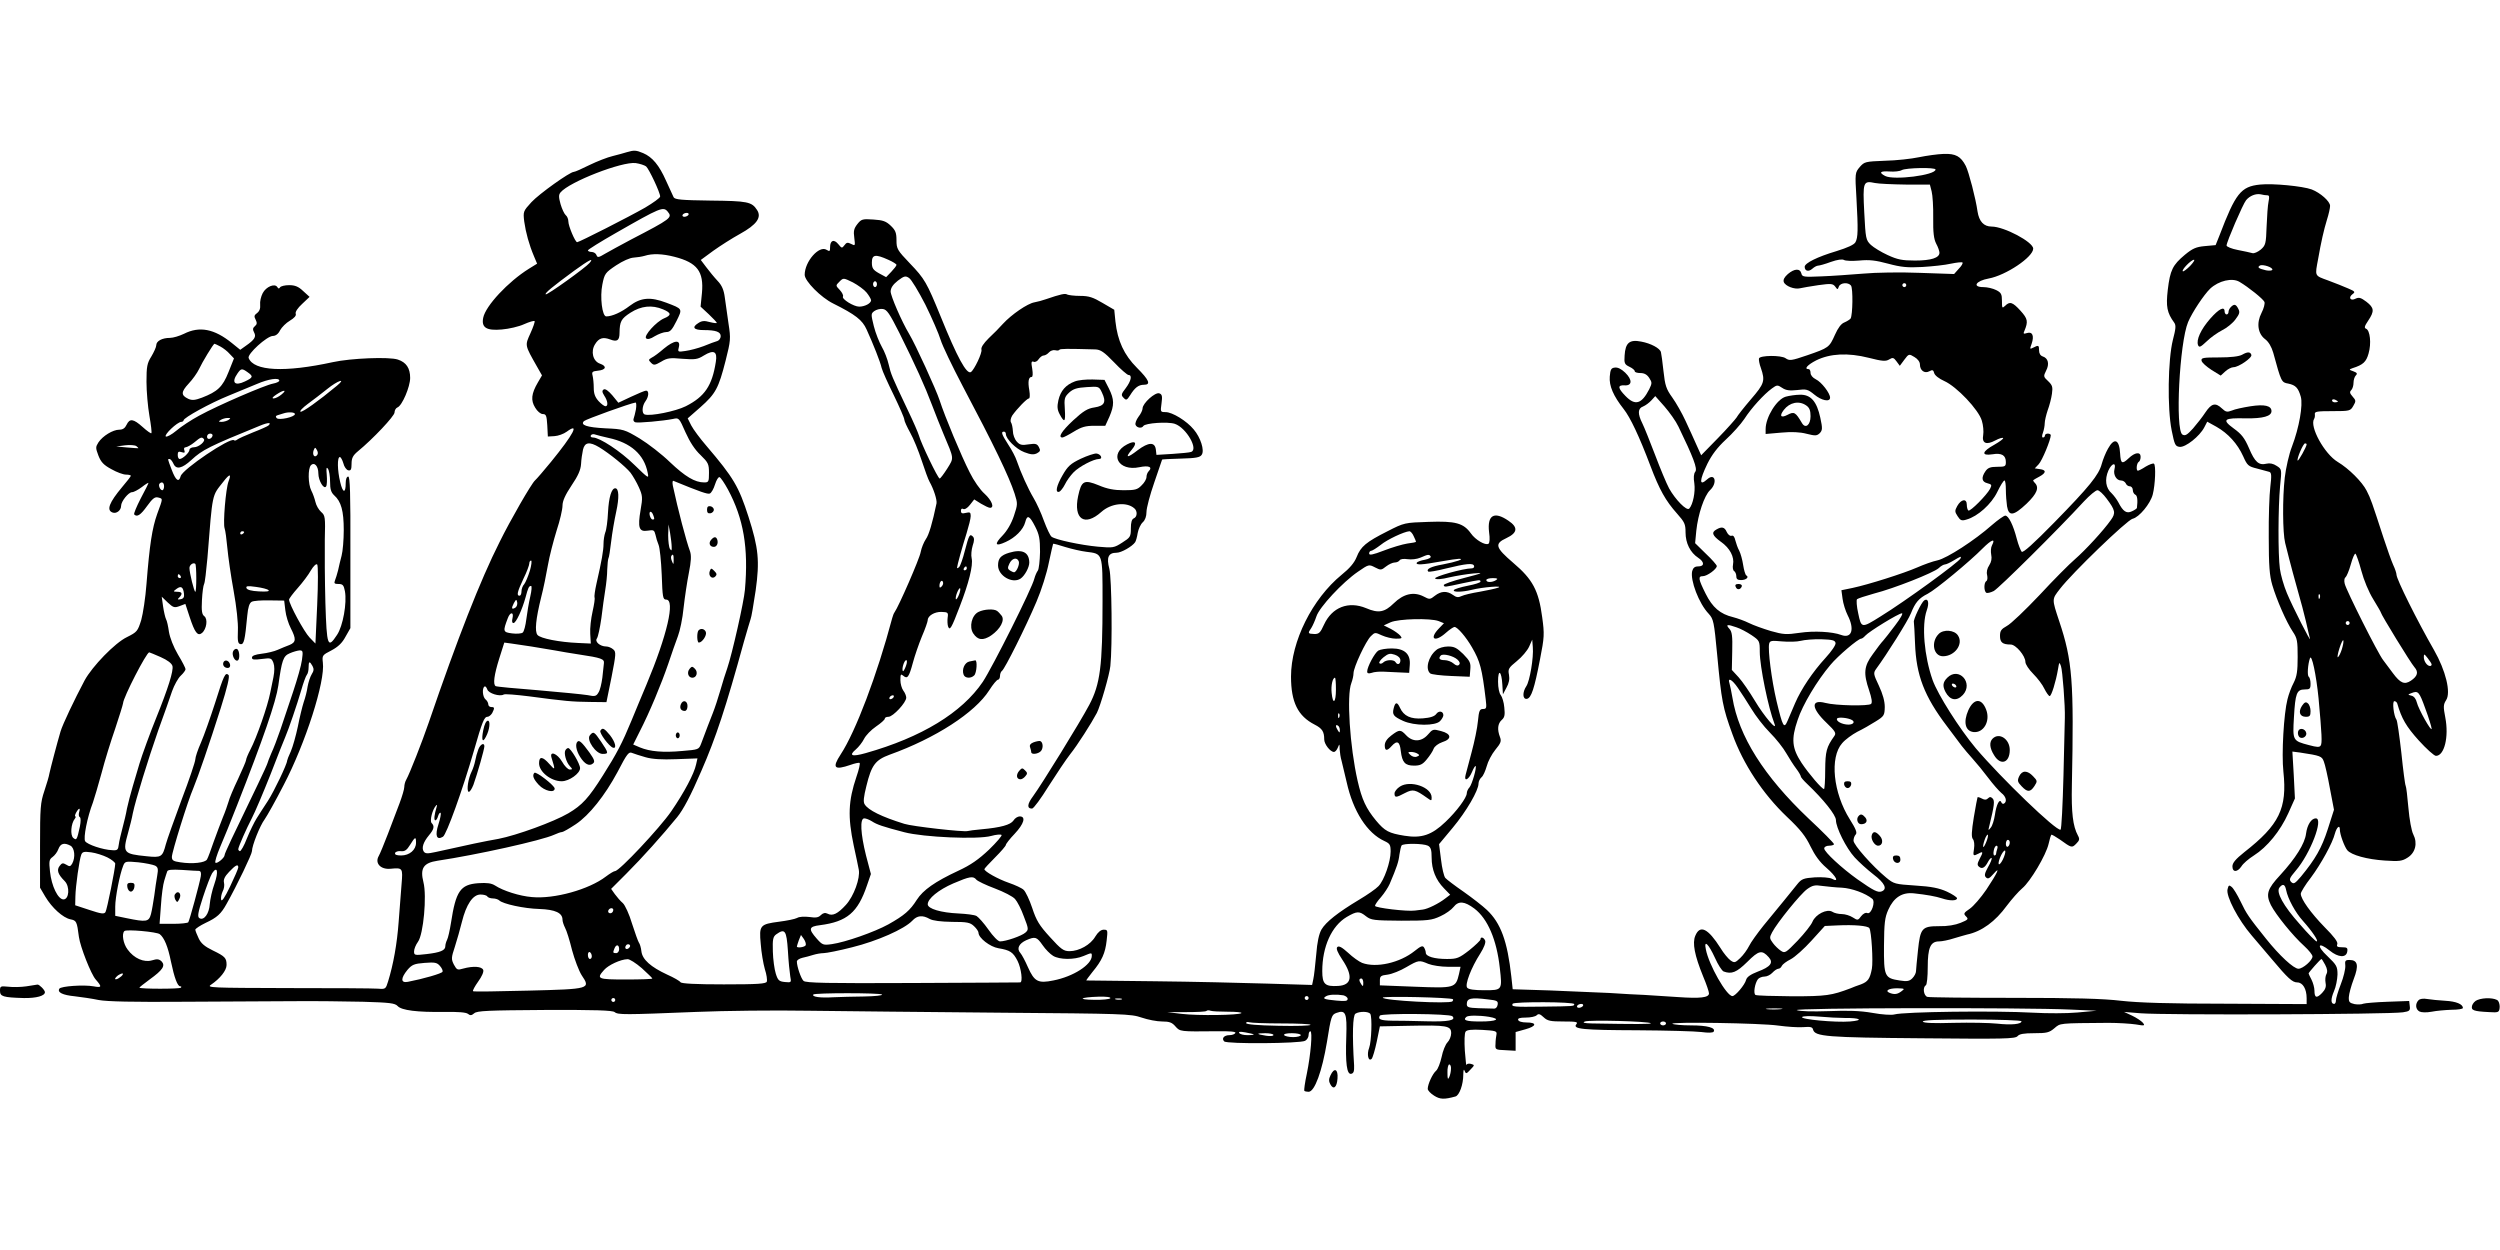 <?xml version="1.0" standalone="no"?>
<!DOCTYPE svg PUBLIC "-//W3C//DTD SVG 20010904//EN"
 "http://www.w3.org/TR/2001/REC-SVG-20010904/DTD/svg10.dtd">
<svg version="1.0" xmlns="http://www.w3.org/2000/svg"
 width="1280pt" height="640pt" viewBox="0 0 1280 640"
 preserveAspectRatio="xMidYMid meet">
<g transform="translate(0,640) scale(0.1,-0.1)"
fill="#000000" stroke="none">
<path d="M3210 5621 c-14 -5 -47 -13 -73 -20 -26 -6 -80 -27 -119 -46 -38 -19
-74 -35 -80 -35 -20 0 -177 -112 -217 -155 -42 -46 -43 -48 -37 -99 8 -57 25
-119 50 -178 l16 -38 -42 -26 c-106 -66 -222 -190 -234 -251 -10 -50 16 -67
95 -60 37 3 88 15 114 27 27 12 51 19 54 16 3 -2 -7 -31 -21 -62 -29 -64 -30
-59 34 -172 l25 -44 -21 -36 c-34 -58 -37 -92 -14 -129 11 -19 28 -33 39 -33
17 0 20 -8 23 -57 l3 -58 34 2 c18 1 47 11 63 23 68 50 34 -14 -81 -155 -36
-44 -73 -87 -82 -95 -18 -16 -126 -203 -181 -315 -99 -196 -216 -495 -363
-925 -34 -99 -98 -262 -115 -292 -6 -10 -10 -27 -10 -37 0 -11 -11 -48 -24
-83 -13 -35 -40 -106 -60 -158 -20 -52 -41 -103 -47 -113 -21 -37 10 -70 61
-65 62 6 63 4 56 -79 -3 -43 -10 -130 -15 -194 -8 -110 -27 -217 -54 -304 -12
-39 -13 -40 -52 -37 -22 2 -229 3 -460 3 -394 1 -418 2 -395 17 46 31 80 73
80 101 0 36 -7 44 -71 75 -41 20 -60 36 -72 62 -9 19 -17 39 -17 44 0 5 24 21
53 35 58 27 79 46 107 97 55 98 130 255 130 270 0 28 41 131 65 163 12 17 56
95 97 175 112 214 214 532 201 628 -4 36 -3 38 44 62 34 18 55 38 72 70 l25
44 0 388 c1 304 -2 388 -11 388 -8 0 -13 -14 -13 -34 0 -54 -15 -51 -28 5 -15
61 -16 129 -2 129 5 0 13 -15 18 -32 4 -18 16 -34 25 -36 13 -3 17 4 17 33 0
30 7 43 32 64 78 64 188 181 188 199 0 11 7 23 15 26 24 9 65 106 65 151 0 50
-20 80 -63 94 -44 15 -241 7 -332 -13 -247 -54 -406 -46 -432 21 -8 20 93 112
124 113 14 0 28 10 37 29 9 16 31 38 50 49 23 14 34 26 30 36 -3 9 10 29 33
50 l38 36 -33 30 c-24 23 -42 30 -72 30 -21 0 -42 -5 -46 -11 -5 -8 -9 -8 -14
1 -13 21 -58 2 -75 -31 -9 -17 -15 -44 -13 -59 2 -20 -4 -34 -16 -43 -15 -11
-16 -17 -7 -34 8 -16 7 -24 -4 -33 -11 -9 -12 -17 -4 -32 12 -22 3 -37 -43
-69 l-28 -20 -42 34 c-91 74 -167 88 -246 48 -23 -11 -55 -21 -72 -21 -40 0
-70 -16 -70 -38 0 -9 -12 -35 -25 -57 -22 -35 -25 -52 -25 -130 0 -49 7 -128
15 -174 8 -46 13 -86 10 -89 -2 -3 -23 12 -45 32 -47 42 -66 45 -82 11 -8 -17
-19 -25 -37 -25 -33 0 -85 -32 -107 -65 -15 -24 -15 -28 0 -68 13 -33 27 -48
66 -69 28 -16 61 -28 75 -28 14 0 25 -3 25 -6 0 -3 -20 -29 -44 -57 -67 -80
-82 -119 -50 -131 20 -8 44 11 44 34 0 23 38 70 56 70 9 0 31 12 50 26 19 15
34 24 34 21 0 -3 -18 -39 -40 -80 -21 -41 -36 -77 -33 -81 15 -15 33 -3 66 43
28 39 40 48 56 44 26 -7 26 -2 -4 -84 -26 -73 -39 -157 -55 -359 -5 -69 -18
-153 -27 -185 -18 -57 -21 -61 -73 -87 -61 -29 -178 -150 -217 -222 -52 -98
-112 -224 -123 -261 -18 -61 -51 -187 -57 -215 -2 -14 -14 -54 -26 -90 -20
-59 -22 -86 -22 -280 l0 -215 27 -46 c34 -57 90 -108 129 -116 30 -6 33 -10
43 -90 7 -51 62 -191 86 -218 33 -38 32 -43 -11 -35 -49 9 -167 1 -175 -12
-12 -19 17 -33 79 -39 34 -4 89 -12 122 -19 42 -8 175 -11 440 -9 209 1 463 2
565 3 102 1 258 -1 348 -3 137 -4 164 -7 178 -22 20 -22 100 -32 237 -30 72 1
113 -2 123 -10 11 -9 18 -9 32 3 14 13 72 15 361 17 259 1 347 -2 358 -11 17
-14 49 -14 418 1 143 6 402 9 575 6 173 -2 615 -7 981 -10 632 -5 669 -6 724
-25 32 -11 79 -20 105 -20 37 0 51 -5 68 -25 24 -27 23 -27 210 -25 71 1 102
-2 97 -9 -3 -6 -17 -11 -30 -11 -28 0 -42 -17 -27 -32 14 -14 388 -11 414 3
10 5 18 19 18 29 0 11 4 20 9 20 12 0 2 -119 -18 -217 -10 -46 -15 -85 -13
-88 3 -3 13 -5 22 -5 31 0 69 105 94 255 21 133 24 140 49 149 47 17 54 -1 50
-121 -5 -140 3 -195 25 -191 13 3 16 13 15 43 -10 157 -7 257 7 265 21 13 67
12 76 -1 10 -17 6 -142 -6 -174 -13 -33 -4 -73 13 -56 5 5 17 45 26 88 l16 78
150 3 c194 4 215 0 215 -38 0 -16 -9 -37 -19 -47 -10 -10 -24 -44 -30 -75 -7
-31 -19 -62 -28 -70 -18 -15 -43 -69 -43 -93 0 -8 15 -24 33 -35 30 -19 51
-20 109 -4 20 6 40 61 40 112 0 24 3 31 7 19 6 -16 9 -16 29 6 23 24 23 24 3
30 -12 3 -22 0 -23 -6 -1 -7 -4 26 -8 73 -3 48 -2 91 4 98 6 9 31 12 85 9 68
-4 76 -6 73 -23 -2 -10 -5 -32 -5 -49 -2 -29 -1 -30 51 -32 l52 -3 0 48 0 48
50 14 c58 16 61 35 5 35 -22 0 -40 5 -42 13 -3 8 8 12 39 12 24 0 49 5 56 12
9 9 17 7 35 -10 20 -19 35 -22 101 -22 66 0 77 -2 67 -14 -21 -25 33 -30 314
-31 149 -1 295 -5 326 -9 37 -5 59 -4 63 2 12 20 -32 32 -116 32 -46 0 -88 4
-95 8 -18 11 453 4 542 -9 44 -6 101 -10 127 -8 38 3 48 1 51 -13 10 -35 69
-40 558 -44 419 -4 477 -3 489 11 9 11 32 15 85 15 64 0 77 3 103 25 32 27 19
26 277 28 50 0 113 -4 140 -8 46 -8 49 -7 36 9 -8 9 -32 25 -55 36 l-41 19 85
-7 c126 -10 1268 -6 1343 5 34 5 38 9 35 32 l-3 26 -110 -4 c-60 -2 -117 -7
-125 -10 -8 -4 -28 -5 -45 -2 -26 6 -30 11 -29 36 1 17 12 58 25 92 27 70 21
98 -22 98 -21 0 -24 -4 -21 -30 1 -16 -9 -59 -23 -94 -14 -36 -25 -73 -25 -83
0 -10 -4 -18 -9 -18 -18 0 -18 25 -1 65 10 22 17 60 18 85 0 41 -4 49 -51 94
-59 55 -49 77 11 29 44 -36 85 -38 90 -5 3 19 -1 22 -27 22 -24 0 -29 4 -24
16 4 11 -17 39 -65 87 -71 73 -122 144 -122 171 0 8 23 46 52 83 52 70 111
177 123 226 9 32 25 46 25 20 0 -25 23 -87 38 -106 21 -25 101 -47 192 -53 74
-5 89 -3 117 15 40 25 52 74 29 119 -9 17 -20 77 -25 136 -5 58 -11 108 -14
113 -3 4 -13 80 -22 168 -10 88 -21 165 -25 170 -14 19 -23 95 -11 95 7 0 13
-6 15 -12 22 -77 46 -118 110 -189 39 -43 79 -79 88 -79 43 0 67 97 48 196
-11 56 -10 67 4 89 26 39 -2 152 -62 257 -85 148 -192 362 -192 386 0 7 -7 29
-17 50 -9 20 -31 82 -49 137 -61 187 -65 200 -87 243 -23 45 -91 113 -148 147
-68 41 -145 181 -121 220 4 5 5 17 4 25 -2 13 13 15 90 15 89 0 92 1 107 27
14 24 14 28 -4 48 -14 16 -16 23 -7 32 7 7 12 24 12 38 0 14 5 31 12 38 9 9 6
14 -13 21 -23 8 -23 9 -4 16 54 17 70 32 82 75 15 51 8 119 -13 127 -10 4 -8
13 11 41 33 49 31 66 -9 97 -28 21 -38 24 -55 16 -26 -14 -40 5 -16 23 15 11
13 14 -22 29 -21 9 -67 28 -103 41 -71 26 -68 20 -51 111 15 86 29 148 45 200
9 28 16 60 16 71 0 23 -50 67 -94 84 -46 17 -199 32 -265 25 -98 -10 -125 -45
-207 -260 l-20 -50 -55 -5 c-45 -4 -63 -12 -103 -45 -62 -52 -75 -78 -87 -179
-10 -86 -4 -117 33 -168 10 -14 8 -31 -7 -89 -25 -100 -29 -349 -6 -463 15
-74 18 -81 41 -84 30 -3 102 54 126 100 l15 29 47 -26 c60 -34 108 -87 137
-151 21 -47 26 -52 71 -63 27 -7 55 -15 63 -17 11 -4 12 -18 5 -77 -5 -39 -9
-155 -8 -257 0 -147 4 -197 18 -245 23 -78 72 -189 105 -239 23 -34 25 -48 25
-130 0 -72 -4 -99 -20 -131 -12 -22 -26 -60 -32 -85 -19 -73 -31 -280 -21
-371 20 -188 -21 -272 -200 -412 -45 -36 -61 -55 -61 -73 0 -31 25 -31 46 0 8
14 37 39 64 56 68 43 135 125 176 216 l34 76 -6 120 -7 120 39 -5 c106 -16
112 -19 122 -46 6 -14 20 -76 31 -137 l21 -110 -32 -100 c-31 -96 -63 -152
-137 -242 -31 -36 -37 -40 -50 -28 -12 13 -9 20 23 58 75 87 144 268 103 268
-23 0 -44 -33 -50 -78 -6 -51 -54 -127 -132 -212 -67 -72 -75 -99 -48 -154 25
-49 112 -157 171 -210 23 -21 42 -45 42 -53 0 -20 -49 -63 -72 -63 -24 0 -97
67 -167 155 -88 110 -99 126 -130 191 -16 33 -36 66 -45 73 -13 11 -16 9 -21
-12 -9 -35 55 -157 124 -237 31 -36 77 -90 102 -120 83 -99 106 -120 131 -120
28 0 48 -33 48 -81 l0 -30 -412 2 c-290 0 -450 5 -538 15 -91 11 -241 15 -550
15 -234 0 -433 2 -442 5 -19 6 -25 49 -8 59 6 3 10 45 10 93 0 100 14 132 58
132 15 0 50 7 77 16 28 8 57 17 66 19 76 16 145 67 204 148 25 33 60 73 79 89
41 34 122 170 135 228 5 23 11 43 14 46 2 2 21 -9 43 -24 61 -44 62 -44 84
-22 17 17 19 24 9 42 -26 48 -34 117 -31 258 11 531 3 637 -65 840 -38 115
-38 111 4 165 62 81 344 353 372 359 33 7 91 77 103 124 13 50 17 152 6 158
-5 3 -23 -4 -42 -15 -18 -12 -36 -21 -40 -21 -10 0 -7 38 4 45 6 3 10 15 10
26 0 27 -29 24 -62 -8 -33 -31 -40 -27 -43 25 -4 73 -30 83 -62 25 -12 -21
-26 -56 -32 -78 -15 -57 -64 -117 -243 -300 -105 -107 -160 -157 -167 -150 -5
6 -17 35 -25 66 -18 70 -42 119 -59 119 -7 0 -38 -22 -68 -48 -88 -78 -230
-170 -279 -181 -25 -5 -71 -22 -103 -36 -71 -31 -251 -88 -331 -105 l-58 -12
6 -44 c3 -24 15 -62 26 -84 37 -72 21 -121 -33 -101 -46 17 -139 22 -213 11
-68 -10 -83 -9 -147 9 -40 12 -90 30 -112 41 -22 11 -58 24 -81 30 -67 16
-106 50 -141 120 -38 76 -40 90 -14 90 21 0 71 36 71 52 0 5 -25 34 -56 63
l-55 54 6 63 c9 86 41 180 70 208 40 37 26 92 -14 56 -42 -38 -41 -7 1 80 23
46 51 83 94 123 34 31 77 79 95 106 36 56 100 126 141 156 26 19 29 19 53 3
19 -13 38 -15 77 -11 46 6 54 4 87 -23 37 -31 81 -40 81 -16 0 23 -44 80 -73
94 -16 8 -27 21 -27 33 0 10 -4 19 -10 19 -25 0 -6 22 39 45 71 35 162 40 269
13 70 -18 88 -19 105 -8 18 11 23 9 37 -10 l17 -23 23 31 c23 31 24 31 52 14
17 -10 28 -25 28 -38 0 -31 24 -48 48 -35 16 9 21 7 25 -9 3 -12 25 -29 52
-41 63 -28 176 -147 192 -203 7 -22 10 -56 7 -73 -8 -43 16 -53 62 -28 19 10
37 16 40 12 3 -3 -17 -18 -45 -34 -64 -35 -69 -58 -10 -49 48 8 69 -5 69 -40
0 -22 -4 -24 -44 -24 -35 0 -48 -5 -60 -22 -23 -33 -20 -55 9 -62 23 -6 24 -9
14 -29 -17 -32 -101 -117 -111 -111 -4 3 -8 16 -8 30 0 33 -29 29 -49 -7 -13
-24 -13 -29 2 -52 14 -22 21 -25 46 -17 57 16 127 79 157 141 16 33 32 59 37
59 4 0 7 -21 7 -47 0 -27 3 -65 6 -85 9 -53 33 -50 100 13 54 52 66 83 42 107
-6 6 -10 13 -7 14 2 2 16 10 31 18 35 19 36 34 2 38 l-26 4 20 21 c18 19 62
126 62 149 0 4 -7 8 -15 8 -8 0 -15 -4 -15 -10 0 -5 -4 -10 -10 -10 -6 0 -6 9
0 25 5 14 9 36 9 48 0 12 7 42 15 66 9 24 19 62 22 85 5 35 2 44 -20 65 -24
22 -24 25 -10 53 18 34 11 64 -17 73 -12 4 -19 15 -19 31 0 27 -3 28 -30 14
-18 -9 -18 -8 -8 20 14 41 4 63 -23 55 -19 -6 -21 -4 -14 11 20 48 17 62 -20
103 -41 45 -55 49 -79 25 -15 -14 -16 -12 -16 25 0 35 -4 43 -30 56 -16 8 -45
15 -65 15 -59 0 -39 32 27 44 88 16 228 110 228 153 0 34 -149 113 -213 113
-40 0 -64 26 -72 77 -9 66 -45 203 -60 233 -26 50 -52 64 -113 62 -31 -1 -88
-9 -127 -17 -38 -8 -117 -17 -174 -18 -101 -4 -105 -5 -129 -32 -24 -29 -25
-30 -17 -160 9 -163 8 -201 -5 -225 -7 -13 -40 -28 -98 -46 -97 -29 -162 -61
-162 -80 0 -22 20 -27 39 -10 10 9 23 16 30 16 6 0 36 8 65 19 34 12 59 15 67
10 8 -5 43 -6 79 -3 51 5 84 1 147 -16 67 -18 99 -21 175 -17 51 3 117 10 147
17 29 6 56 9 59 6 3 -4 -5 -18 -19 -32 l-24 -27 -176 6 c-96 4 -227 2 -290 -4
-63 -5 -158 -12 -213 -14 -91 -4 -99 -3 -103 15 -7 27 -36 25 -69 -3 -18 -16
-25 -29 -21 -41 8 -21 55 -39 83 -32 12 3 54 10 94 16 65 9 74 8 86 -7 12 -17
13 -17 19 0 8 20 48 23 62 5 11 -14 9 -151 -2 -169 -4 -5 -18 -14 -32 -20 -16
-6 -32 -27 -48 -63 -29 -65 -32 -67 -142 -105 -82 -28 -91 -29 -111 -15 -23
16 -130 15 -136 -1 -2 -6 2 -29 10 -50 22 -65 18 -79 -51 -159 -36 -42 -69
-84 -74 -94 -6 -9 -48 -57 -95 -105 l-86 -88 -24 53 c-13 29 -38 85 -56 123
-18 39 -48 92 -68 120 -31 43 -37 61 -45 135 -5 47 -11 90 -13 97 -5 20 -52
45 -101 54 -60 12 -81 -6 -85 -71 -3 -40 0 -46 25 -58 15 -7 27 -17 27 -23 0
-5 13 -9 29 -9 20 0 34 -8 45 -25 15 -23 15 -27 0 -58 -39 -76 -72 -86 -122
-34 -39 40 -41 56 -5 54 40 -3 42 28 4 65 -20 19 -38 28 -53 26 -19 -2 -23
-10 -26 -46 -4 -48 19 -100 71 -166 34 -43 80 -140 137 -291 46 -122 78 -179
136 -244 39 -44 44 -54 44 -97 0 -55 24 -103 65 -130 32 -21 33 -44 0 -44 -18
0 -26 -7 -31 -24 -11 -46 34 -166 85 -219 24 -27 27 -39 43 -210 22 -235 28
-269 78 -406 55 -153 156 -306 279 -423 70 -66 96 -100 121 -152 22 -45 47
-80 81 -109 51 -44 68 -78 28 -56 -13 6 -49 9 -87 7 -57 -4 -68 -8 -89 -34
-13 -16 -44 -54 -68 -84 -25 -30 -72 -88 -105 -128 -32 -40 -66 -87 -75 -106
-9 -18 -29 -46 -45 -61 -26 -25 -30 -26 -50 -12 -11 8 -35 36 -51 63 -64 101
-105 121 -129 63 -16 -37 -4 -100 40 -208 17 -40 30 -79 30 -87 0 -22 -45 -27
-159 -19 -58 4 -135 9 -171 11 -36 1 -117 6 -180 10 -63 3 -200 9 -305 13
l-190 6 -7 65 c-20 181 -54 274 -125 341 -21 20 -75 62 -119 93 -45 31 -87 63
-94 71 -7 8 -17 50 -22 94 l-10 79 70 84 c70 84 132 191 132 226 0 11 7 25 15
32 9 7 20 33 27 57 6 24 26 62 44 84 28 34 32 44 24 65 -15 39 -12 69 9 88 15
13 17 26 13 64 -2 26 -11 54 -18 63 -8 9 -14 38 -14 69 0 68 18 55 22 -15 l3
-50 18 34 c13 23 17 44 13 66 -6 29 -2 36 40 70 26 21 54 54 63 74 l16 36 3
-38 c5 -54 -16 -175 -33 -200 -21 -31 -20 -69 3 -65 22 4 38 52 67 203 22 112
23 128 11 215 -18 137 -49 194 -148 278 -92 79 -98 98 -35 127 57 27 61 55 10
89 -73 50 -109 29 -99 -58 5 -34 3 -56 -3 -60 -16 -10 -67 20 -90 53 -38 53
-79 64 -217 59 -122 -4 -124 -4 -210 -48 -109 -55 -137 -78 -158 -132 -12 -30
-36 -58 -77 -91 -150 -123 -259 -341 -259 -521 0 -131 35 -202 121 -246 39
-20 49 -36 49 -76 0 -24 31 -64 50 -64 6 0 15 10 20 23 8 20 9 20 9 -9 1 -17
5 -44 10 -60 4 -16 16 -65 26 -109 33 -149 105 -261 193 -301 28 -13 32 -19
32 -54 0 -52 -33 -147 -62 -177 -13 -14 -58 -45 -100 -70 -108 -65 -169 -113
-192 -152 -13 -23 -22 -64 -27 -129 -5 -53 -11 -110 -15 -126 l-6 -29 -232 7
c-127 4 -386 10 -576 12 -190 2 -346 4 -348 4 -2 0 12 19 31 43 49 59 66 97
73 161 6 53 6 56 -15 56 -14 0 -29 -12 -43 -35 -24 -42 -83 -75 -132 -75 -30
0 -43 9 -100 72 -55 60 -70 85 -91 149 -14 42 -34 84 -44 93 -9 9 -44 25 -76
36 -55 19 -125 58 -125 70 0 3 25 30 55 60 30 30 55 59 55 64 0 5 20 31 45 57
48 51 59 89 26 89 -10 0 -25 -9 -32 -21 -15 -22 -64 -36 -164 -45 -33 -3 -65
-7 -71 -9 -18 -6 -285 24 -324 37 -116 36 -185 70 -203 100 -8 12 -5 38 9 94
26 107 46 133 119 160 234 84 437 215 510 330 19 30 39 54 45 54 5 0 10 9 10
19 0 11 5 23 10 26 14 9 123 227 177 355 25 58 53 147 63 199 11 52 21 95 22
97 2 1 30 -6 63 -17 33 -10 81 -21 106 -24 86 -11 84 -4 84 -252 0 -335 -12
-426 -68 -532 -47 -89 -244 -408 -288 -468 -30 -40 -32 -63 -5 -63 8 0 46 52
85 115 40 63 89 136 110 163 37 46 109 159 137 212 18 35 65 197 69 240 11
104 7 449 -5 497 -16 60 -5 83 37 83 24 0 80 32 95 54 4 6 10 27 13 47 4 21
15 45 26 55 12 11 19 30 19 53 0 20 18 88 40 151 22 63 40 116 40 117 0 1 43
4 96 5 77 2 99 6 107 20 15 22 -6 88 -41 129 -36 44 -110 89 -144 89 -27 0
-27 1 -21 45 5 36 3 46 -11 51 -21 8 -86 -51 -86 -77 0 -9 -9 -28 -21 -43 -11
-15 -18 -33 -15 -41 6 -16 32 -20 40 -6 10 15 125 23 161 11 59 -20 123 -132
83 -144 -7 -3 -50 -7 -95 -10 l-82 -5 -3 27 c-5 40 -37 39 -93 -3 -54 -42 -67
-41 -30 3 30 36 18 49 -24 27 -95 -49 -45 -140 63 -117 48 10 69 1 47 -21 -6
-6 -11 -19 -11 -29 0 -11 -11 -30 -25 -43 -21 -22 -33 -25 -92 -25 -49 0 -85
7 -127 25 -76 31 -89 24 -106 -55 -25 -118 33 -158 119 -81 49 44 128 53 168
19 18 -14 16 -45 -2 -52 -10 -4 -15 -20 -15 -51 0 -43 -3 -47 -44 -73 -42 -27
-47 -28 -125 -21 -87 8 -218 36 -237 51 -7 5 -24 41 -39 81 -14 40 -38 92 -53
117 -28 47 -66 131 -86 190 -6 19 -26 57 -44 84 -34 53 -38 66 -22 66 6 0 10
-5 10 -12 0 -25 52 -77 94 -93 34 -13 48 -14 65 -6 18 10 19 15 10 32 -9 17
-17 19 -52 14 -35 -6 -46 -3 -61 14 -11 12 -20 36 -20 54 -1 17 -5 38 -10 45
-4 7 -1 22 7 35 24 34 75 87 85 87 5 0 6 17 2 42 -8 44 -4 68 12 68 6 0 7 16
3 42 -6 33 -5 40 7 36 8 -4 20 3 26 13 7 10 18 19 26 19 7 0 19 7 27 16 7 8
21 13 31 11 10 -3 20 -2 22 2 4 6 38 6 184 2 27 -1 45 -13 96 -66 34 -36 68
-65 74 -65 20 0 13 -31 -14 -67 -24 -31 -25 -36 -11 -50 13 -14 17 -12 33 13
24 39 43 54 71 54 37 0 27 24 -36 87 -66 66 -99 138 -110 237 l-6 60 -60 35
c-49 29 -70 36 -115 36 -30 0 -60 4 -66 7 -10 7 -33 2 -109 -24 -16 -6 -43
-13 -59 -16 -35 -6 -117 -62 -161 -110 -16 -18 -49 -52 -73 -74 -27 -27 -40
-47 -37 -58 5 -16 -37 -104 -54 -115 -22 -13 -70 75 -155 285 -71 174 -82 193
-157 271 -65 68 -69 75 -69 119 0 38 -5 51 -29 74 -24 23 -40 29 -89 32 -56 4
-62 2 -82 -23 -18 -23 -21 -36 -16 -71 5 -41 5 -42 -16 -31 -18 9 -24 8 -34
-6 -13 -17 -14 -17 -32 5 -22 27 -42 20 -42 -16 0 -21 -2 -23 -18 -13 -38 24
-112 -60 -112 -128 0 -32 83 -116 146 -147 114 -57 149 -84 171 -133 34 -75
70 -165 77 -197 4 -16 32 -78 62 -139 29 -60 54 -117 54 -125 0 -8 14 -38 30
-67 17 -30 43 -94 59 -143 16 -49 34 -98 40 -108 22 -39 39 -93 36 -111 -21
-101 -39 -162 -55 -184 -10 -15 -22 -44 -26 -65 -5 -33 -113 -280 -134 -309
-4 -5 -9 -19 -12 -30 -77 -290 -187 -581 -264 -698 -45 -69 -33 -82 51 -53 22
8 43 12 46 10 4 -2 -3 -34 -16 -71 -42 -124 -45 -205 -14 -352 12 -53 23 -109
26 -124 8 -43 -25 -135 -66 -180 -41 -45 -68 -59 -94 -45 -12 6 -22 4 -34 -7
-12 -13 -26 -15 -59 -10 -25 3 -52 2 -63 -5 -12 -6 -52 -14 -91 -19 -99 -13
-104 -18 -95 -114 3 -43 13 -101 21 -129 9 -27 13 -56 10 -64 -4 -11 -45 -14
-220 -14 -145 0 -217 4 -222 11 -3 6 -34 24 -68 39 -84 39 -127 77 -132 119
-2 19 -8 39 -13 45 -4 6 -20 50 -35 97 -14 48 -36 95 -47 105 -12 10 -30 31
-41 46 l-19 27 78 78 c82 82 184 196 260 289 31 38 69 109 124 237 74 169 126
327 218 662 16 55 31 107 34 115 4 8 15 74 26 147 21 151 15 216 -37 378 -50
155 -76 199 -215 362 -32 37 -67 84 -78 105 l-18 36 65 57 c78 69 93 97 129
238 26 103 27 113 15 190 -6 45 -15 106 -19 134 -5 39 -15 62 -37 85 -17 18
-43 50 -58 70 l-28 37 64 47 c35 25 96 64 136 86 87 48 113 85 88 123 -27 42
-49 46 -238 48 -149 2 -182 5 -189 17 -4 8 -22 47 -39 85 -35 79 -70 121 -117
141 -36 15 -46 16 -83 5z m98 -73 c15 -13 72 -134 72 -154 0 -7 -35 -32 -77
-57 -82 -47 -338 -177 -348 -177 -10 0 -45 83 -45 106 0 12 -6 27 -14 33 -7 6
-19 32 -26 56 -10 36 -10 48 0 60 45 54 315 159 385 150 21 -3 45 -11 53 -17z
m6602 -16 c0 -29 -214 -56 -258 -33 -34 18 -26 26 22 23 25 -2 53 1 63 7 21
12 173 15 173 3z m-152 -77 l123 0 9 -35 c5 -19 9 -80 8 -135 -1 -75 3 -108
15 -132 10 -18 17 -39 17 -47 0 -26 -42 -40 -125 -40 -66 0 -90 5 -140 28 -33
15 -72 39 -86 52 -26 25 -27 32 -34 166 -8 157 -6 164 55 151 19 -4 90 -7 158
-8z m1851 -55 c10 0 11 -8 6 -32 -4 -18 -8 -76 -10 -128 -3 -88 -5 -96 -30
-118 -15 -12 -34 -21 -43 -18 -10 3 -43 10 -74 16 -32 6 -58 17 -58 23 0 18
84 213 100 232 19 23 50 35 75 30 11 -3 26 -5 34 -5z m-8190 -84 c25 -30 17
-36 -189 -143 -52 -28 -112 -60 -132 -72 -33 -20 -39 -21 -44 -7 -3 9 -15 16
-25 16 -10 0 -19 4 -19 8 0 4 64 44 143 89 229 131 243 137 266 109z m106 -16
c-3 -5 -13 -10 -21 -10 -8 0 -12 5 -9 10 3 6 13 10 21 10 8 0 12 -4 9 -10z
m-71 -215 c116 -30 150 -75 140 -185 l-7 -70 42 -39 c22 -21 41 -41 41 -44 0
-3 -16 -1 -36 4 -28 8 -41 7 -60 -6 -33 -21 -22 -35 29 -35 62 0 87 -9 87 -31
0 -11 -8 -22 -17 -25 -10 -3 -42 -14 -70 -26 -29 -11 -71 -22 -94 -25 -39 -6
-40 -5 -33 21 9 38 -24 35 -77 -9 -23 -20 -51 -41 -62 -46 -17 -10 -18 -12 -4
-26 14 -14 19 -14 52 5 31 19 45 21 109 15 66 -5 78 -3 110 17 51 31 70 21 61
-33 -19 -122 -57 -178 -154 -227 -52 -26 -181 -52 -210 -42 -16 5 -14 44 4 68
17 23 19 54 3 54 -6 0 -40 -14 -76 -31 l-66 -31 -31 38 c-20 23 -36 35 -44 30
-9 -6 -9 -13 3 -32 18 -27 21 -54 6 -54 -6 0 -22 12 -35 26 -18 20 -25 38 -25
68 0 23 -3 51 -6 63 -5 19 -1 22 27 25 42 4 48 23 11 36 -36 12 -49 63 -25
100 19 31 40 38 77 24 36 -14 48 -5 48 34 1 58 8 72 56 103 55 35 110 41 167
17 43 -18 44 -30 5 -46 -40 -17 -105 -89 -92 -102 7 -7 22 -4 45 11 19 11 45
21 59 21 19 0 29 11 52 57 31 63 32 61 -52 93 -82 31 -131 27 -188 -16 -43
-33 -90 -54 -120 -54 -21 0 -33 100 -20 163 11 56 15 61 70 98 35 23 71 39 90
40 17 1 42 5 56 9 40 13 92 11 154 -5z m1094 -15 c23 -10 42 -22 42 -26 0 -5
-12 -20 -27 -36 l-26 -27 -37 20 c-30 17 -36 26 -36 55 0 41 18 44 84 14z
m-1529 -16 c-20 -24 -219 -167 -225 -161 -6 6 36 40 146 121 76 55 103 69 79
40z m8194 -16 c-18 -18 -35 -30 -37 -27 -8 7 43 59 57 59 6 0 -3 -14 -20 -32z
m421 -20 c-3 -4 -17 -5 -32 -2 -38 9 -46 15 -32 24 15 9 71 -10 64 -22z
m-6896 -178 c34 -69 69 -150 78 -180 9 -30 60 -136 112 -235 162 -306 238
-464 267 -553 16 -51 16 -54 -4 -114 -13 -39 -35 -76 -58 -100 -44 -45 -38
-58 16 -33 49 22 90 63 100 101 10 40 22 35 51 -22 21 -41 25 -63 25 -130 -1
-45 -6 -88 -11 -95 -6 -8 -14 -26 -18 -41 -11 -49 -214 -453 -264 -529 -107
-158 -313 -284 -600 -365 -71 -20 -88 -13 -50 19 14 12 33 36 42 54 9 18 36
46 61 63 25 17 45 35 45 40 0 6 8 10 19 10 23 0 91 73 91 98 0 9 -7 26 -15 36
-8 11 -15 35 -15 54 0 30 2 33 15 22 21 -18 29 -7 49 67 9 34 30 95 46 134 17
39 30 77 30 84 0 22 35 43 70 42 33 -1 36 -3 32 -29 -2 -15 -1 -36 2 -45 9
-24 17 -11 60 102 46 119 69 210 61 246 -4 16 -1 45 5 65 9 26 9 39 1 47 -16
16 -20 7 -41 -73 -10 -40 -23 -77 -29 -83 -6 -6 -11 -8 -11 -4 0 10 27 108 49
177 11 36 21 75 21 88 0 19 -4 21 -25 16 -19 -5 -25 -2 -25 11 0 10 5 13 12 9
6 -4 21 4 34 21 l22 28 35 -22 c19 -11 39 -21 46 -21 24 0 9 38 -28 72 -22 19
-56 68 -76 109 -43 84 -128 288 -154 369 -17 53 -125 289 -156 340 -39 65 -95
195 -95 218 1 19 12 35 37 55 32 24 39 26 57 14 12 -7 49 -69 84 -137z m-301
62 c12 -15 22 -32 23 -39 0 -16 -32 -33 -61 -33 -28 0 -91 39 -83 52 3 5 -4
20 -16 33 -22 23 -22 23 -2 43 20 20 20 20 69 -4 26 -14 58 -37 70 -52z m7029
55 c46 -27 122 -88 128 -103 3 -8 -3 -33 -15 -56 -27 -52 -19 -107 19 -135 17
-13 32 -38 41 -69 41 -150 42 -152 77 -158 38 -8 51 -22 64 -67 12 -42 -8
-158 -45 -255 -15 -38 -31 -109 -37 -159 -12 -104 -11 -283 2 -335 28 -113 53
-203 69 -260 11 -36 27 -99 37 -140 9 -41 19 -82 21 -90 8 -27 -89 163 -118
233 -16 38 -32 94 -36 125 -10 74 -9 313 1 423 9 87 9 87 -18 104 -16 11 -35
15 -51 11 -40 -10 -60 8 -90 79 -23 53 -38 72 -78 101 -63 46 -52 55 63 52 87
-1 130 11 130 37 0 28 -36 36 -107 25 -38 -6 -81 -15 -96 -22 -24 -9 -31 -8
-51 11 -33 31 -53 26 -84 -20 -15 -23 -44 -60 -64 -83 -30 -33 -40 -39 -54
-31 -38 24 -15 471 29 576 21 50 81 140 113 171 44 41 113 57 150 35z m-6976
-12 c0 -8 -4 -15 -10 -15 -5 0 -10 7 -10 15 0 8 5 15 10 15 6 0 10 -7 10 -15z
m5270 -5 c0 -5 -4 -10 -10 -10 -5 0 -10 5 -10 10 0 6 5 10 10 10 6 0 10 -4 10
-10z m-5155 -245 c82 -165 131 -273 167 -369 17 -45 43 -110 58 -146 56 -133
55 -122 20 -179 -18 -28 -35 -51 -39 -51 -9 0 -96 182 -106 220 -4 14 -29 72
-57 130 -84 177 -86 183 -98 234 -6 27 -22 68 -35 90 -13 23 -32 70 -41 106
-15 61 -15 64 2 77 11 8 30 13 44 11 21 -3 34 -22 85 -123z m-3477 -69 c15 -8
37 -25 48 -38 l22 -23 -28 -70 c-30 -76 -56 -100 -136 -131 -35 -13 -50 -15
-70 -6 -38 18 -38 35 2 78 20 21 44 55 53 74 16 35 73 129 79 130 2 0 15 -6
30 -14z m140 -132 c30 -21 28 -27 -14 -47 -52 -25 -71 -6 -38 41 18 26 23 27
52 6z m162 -43 c0 -5 -15 -12 -32 -15 -42 -8 -281 -111 -378 -164 -41 -22 -94
-57 -117 -77 -24 -20 -48 -33 -54 -30 -11 8 58 74 79 75 6 0 12 4 12 8 0 13
136 88 230 126 47 19 112 46 145 60 60 26 115 34 115 17z m295 -26 c-95 -79
-176 -136 -186 -133 -7 2 10 20 37 40 27 20 72 54 99 76 54 44 101 59 50 17z
m-284 -45 c-13 -11 -31 -20 -40 -20 -10 0 -6 7 14 20 39 26 57 25 26 0z m7153
-165 c76 -157 98 -215 86 -230 -8 -10 -10 -30 -5 -60 6 -44 -7 -108 -26 -129
-13 -14 -71 46 -103 103 -14 26 -46 103 -72 172 -26 68 -55 141 -65 161 -25
50 -24 77 4 87 12 5 31 19 42 31 l20 22 47 -53 c26 -30 59 -76 72 -104z m3376
129 c0 -2 -7 -4 -15 -4 -8 0 -15 4 -15 10 0 5 7 7 15 4 8 -4 15 -8 15 -10z
m-8714 -40 c-4 -19 -9 -41 -12 -48 -3 -8 1 -15 8 -18 14 -5 145 7 194 17 30 7
31 6 64 -69 22 -49 48 -89 77 -116 39 -38 43 -46 43 -91 0 -46 -2 -49 -25 -49
-47 0 -97 30 -174 103 -42 41 -112 95 -156 122 -77 46 -83 48 -175 52 -97 5
-130 17 -110 37 9 9 236 91 264 95 4 0 5 -15 2 -35z m-1746 -24 c0 -15 -81
-33 -93 -21 -7 7 -6 12 4 15 8 2 21 7 29 9 26 9 60 7 60 -3z m-340 -30 c-8 -5
-24 -10 -35 -10 -17 0 -17 2 -5 10 8 5 24 10 35 10 17 0 17 -2 5 -10z m204
-29 c-5 -4 -40 -20 -79 -35 -38 -15 -75 -32 -81 -37 -6 -5 -13 -6 -16 -3 -18
17 -264 -149 -273 -184 -9 -34 -25 -23 -46 33 -22 58 -21 55 -11 55 5 0 14
-11 20 -24 14 -32 44 -25 92 19 56 52 92 70 350 175 43 18 63 18 44 1z m-286
-53 c-6 -18 -28 -21 -28 -4 0 9 7 16 16 16 9 0 14 -5 12 -12z m2027 -10 c114
-24 183 -85 201 -178 7 -32 5 -31 -67 39 -72 71 -179 141 -213 141 -10 0 -14
5 -11 11 4 6 14 8 23 4 10 -3 39 -11 67 -17z m-2072 -5 c12 -11 -25 -43 -50
-43 -12 0 -23 -6 -23 -13 0 -14 -35 -47 -50 -47 -6 0 -10 9 -10 21 0 16 4 19
20 14 15 -5 18 -3 14 9 -4 10 -1 16 7 16 8 1 28 12 44 25 32 27 38 29 48 18z
m-335 -48 c-2 0 -28 1 -58 4 l-55 5 45 6 c25 3 51 1 58 -4 7 -5 11 -10 10 -11z
m2360 5 c53 -32 135 -99 160 -130 12 -16 32 -50 43 -75 19 -42 20 -53 9 -115
-16 -93 -8 -114 36 -107 31 5 34 3 40 -21 3 -15 10 -38 16 -52 6 -14 13 -82
16 -152 4 -117 6 -128 23 -128 47 0 5 -182 -101 -435 -23 -55 -58 -138 -77
-185 -47 -114 -75 -168 -146 -280 -73 -116 -106 -152 -177 -194 -75 -44 -265
-113 -358 -131 -69 -12 -160 -31 -320 -67 -45 -10 -55 -9 -63 3 -11 18 -2 47
27 82 26 31 30 47 14 63 -11 11 4 69 22 89 6 6 7 5 4 -5 -12 -40 -16 -70 -7
-70 5 0 11 10 14 22 4 12 9 19 13 16 3 -4 -2 -30 -11 -58 -19 -58 -10 -84 23
-64 18 11 100 238 158 439 43 150 53 175 70 175 7 0 18 9 24 19 13 26 13 31
-5 31 -8 0 -15 6 -15 14 0 7 -6 19 -14 25 -15 12 -19 58 -5 66 4 3 10 -4 14
-15 6 -20 64 -38 84 -26 5 4 63 -1 128 -9 187 -25 223 -28 313 -29 l85 -1 26
128 c23 118 24 129 9 142 -9 8 -25 15 -36 15 -32 0 -60 25 -48 41 6 8 16 55
23 104 6 50 15 115 20 145 5 30 10 77 10 104 1 28 4 53 6 57 3 3 9 42 14 85 5
44 17 113 26 154 16 73 14 120 -5 120 -19 0 -33 -46 -37 -123 -2 -43 -8 -90
-14 -103 -5 -14 -9 -40 -9 -59 0 -33 -9 -85 -36 -203 -8 -35 -12 -67 -10 -71
3 -4 -2 -36 -10 -72 -8 -35 -14 -86 -12 -114 l3 -50 -65 3 c-95 4 -193 23
-208 41 -15 18 -9 81 19 194 11 42 26 116 34 162 8 47 29 127 45 179 17 51 30
108 30 127 0 24 14 55 46 103 34 50 47 80 49 110 1 23 6 56 10 74 9 38 33 42
83 12z m8742 15 c0 -12 -42 -87 -46 -83 -6 7 28 88 38 88 4 0 8 -2 8 -5z
m-10188 -57 c-13 -13 -24 5 -16 27 7 16 8 16 17 0 6 -11 6 -20 -1 -27z m8 -92
c0 -37 29 -85 40 -66 4 6 5 33 3 58 -3 35 -2 43 6 32 6 -8 11 -38 11 -66 0
-39 5 -55 21 -70 36 -32 49 -80 49 -178 0 -50 -5 -109 -11 -131 -6 -22 -14
-56 -18 -75 -5 -19 -12 -43 -16 -52 -6 -15 -2 -18 18 -18 22 0 27 -6 33 -37
11 -60 -10 -178 -40 -223 -48 -73 -53 -61 -60 163 -3 111 -4 257 -3 324 3 116
2 124 -19 142 -12 11 -25 33 -29 51 -4 17 -13 43 -21 58 -17 33 -18 114 -2
130 18 18 38 -5 38 -42z m9196 21 c-7 -27 10 -57 33 -57 11 0 21 -7 25 -15 3
-8 12 -15 21 -15 8 0 15 -9 15 -19 0 -10 6 -21 13 -24 10 -4 13 -28 8 -68 -1
-3 -12 -11 -26 -17 -27 -13 -45 -1 -69 46 -8 15 -23 35 -34 46 -31 27 -37 71
-17 117 18 39 41 44 31 6z m-9656 -62 c-14 -37 -29 -215 -20 -240 4 -11 10
-56 14 -100 4 -44 18 -143 32 -219 15 -83 24 -166 22 -205 -2 -54 0 -66 13
-69 18 -3 23 18 35 146 4 43 11 65 23 71 9 5 50 8 91 7 l75 -1 6 -50 c3 -28
16 -69 28 -92 28 -55 27 -71 -6 -85 -16 -6 -43 -17 -61 -25 -17 -8 -55 -17
-82 -20 -33 -4 -50 -10 -50 -20 0 -11 11 -12 50 -7 47 6 50 5 60 -20 6 -17 6
-42 0 -73 -6 -27 -13 -61 -16 -78 -14 -72 -70 -232 -102 -293 -12 -23 -22 -47
-22 -53 0 -6 -19 -49 -41 -97 -23 -48 -45 -100 -49 -117 -5 -16 -17 -52 -29
-80 -11 -27 -32 -84 -47 -125 -14 -41 -29 -82 -34 -90 -8 -17 -74 -25 -137
-15 -36 5 -43 10 -43 28 0 24 82 288 110 352 24 58 82 226 140 409 34 108 47
163 40 170 -16 16 -24 0 -69 -144 -24 -74 -56 -165 -72 -202 -16 -36 -29 -75
-29 -86 0 -11 -31 -104 -70 -206 -38 -103 -75 -206 -81 -229 -17 -65 -23 -69
-98 -61 -120 12 -124 17 -95 121 9 32 20 76 24 99 15 71 78 275 130 424 29 80
61 170 71 201 11 31 31 67 44 79 14 13 25 28 25 34 0 5 -17 39 -39 75 -23 39
-41 86 -46 116 -4 28 -10 57 -15 65 -4 8 -11 38 -15 65 l-7 50 31 -30 c28 -26
34 -28 61 -18 l29 11 22 -67 c26 -79 41 -100 63 -82 24 20 31 72 12 86 -12 9
-15 26 -12 83 2 39 7 75 11 82 4 6 11 66 17 133 27 340 22 315 81 390 33 43
43 43 27 2z m2557 -41 c80 -149 106 -299 87 -514 -5 -61 -66 -330 -90 -400 -9
-25 -25 -76 -36 -115 -11 -38 -28 -90 -38 -115 -17 -43 -34 -87 -60 -157 -12
-31 -13 -31 -97 -38 -97 -9 -165 -3 -216 18 l-35 15 32 64 c52 101 112 246
147 348 17 52 40 116 50 143 10 26 24 91 29 145 6 53 18 134 27 179 12 60 13
89 6 110 -20 54 -62 214 -88 336 -3 16 -2 27 3 25 139 -57 174 -69 186 -65 8
3 20 24 27 47 7 22 17 39 23 37 6 -2 25 -30 43 -63z m-2887 16 c0 -11 -4 -20
-9 -20 -11 0 -22 26 -14 34 12 12 23 5 23 -14z m9946 -63 c45 -60 47 -74 22
-109 -37 -53 -132 -156 -184 -201 -27 -23 -109 -105 -181 -183 -73 -77 -148
-149 -168 -159 -29 -16 -35 -25 -35 -51 0 -33 13 -44 55 -44 26 0 75 -58 75
-89 0 -12 18 -39 40 -61 22 -22 48 -56 57 -76 10 -20 22 -37 27 -38 9 -1 32
73 43 138 6 37 7 38 15 16 8 -21 22 -207 20 -265 0 -11 -3 -144 -7 -295 -4
-151 -10 -276 -15 -278 -22 -8 -303 263 -434 417 -85 102 -194 274 -221 349
-43 122 -57 281 -30 357 14 39 7 64 -13 51 -14 -9 -57 -99 -53 -111 1 -5 4
-55 6 -110 6 -162 47 -270 164 -424 31 -41 65 -86 75 -100 11 -14 36 -44 56
-66 20 -22 56 -66 80 -98 24 -32 54 -66 67 -77 24 -18 30 -44 14 -54 -5 -4
-12 0 -14 6 -9 22 -26 -12 -33 -64 -4 -26 -13 -56 -21 -65 -13 -17 -14 -16 -8
7 26 107 29 130 17 142 -9 9 -15 9 -24 0 -8 -8 -17 -8 -30 -1 -11 6 -21 9 -23
7 -1 -2 -10 -47 -19 -102 -12 -74 -13 -102 -5 -112 7 -8 9 -29 6 -49 -6 -38
-5 -40 24 -25 23 13 24 8 4 -29 -12 -23 -12 -31 -2 -39 15 -13 30 -5 46 26 7
13 15 21 18 19 3 -3 -5 -24 -18 -46 -18 -33 -20 -44 -11 -53 10 -10 18 -6 38
17 40 46 20 4 -36 -80 -28 -41 -66 -85 -85 -98 -31 -21 -33 -25 -19 -39 14
-14 11 -17 -28 -33 -27 -11 -67 -18 -110 -17 -88 0 -96 -10 -108 -124 -5 -49
-10 -97 -10 -106 0 -10 -8 -26 -19 -37 -15 -15 -27 -17 -65 -11 -77 12 -81 20
-80 178 1 116 4 144 22 184 28 63 71 91 132 84 64 -7 110 -15 144 -26 38 -13
76 -13 76 1 0 5 -24 21 -52 34 -40 18 -79 26 -161 31 -105 7 -110 8 -150 41
-70 58 -167 167 -167 189 0 11 5 25 11 31 9 9 1 29 -30 78 -85 135 -104 317
-39 390 16 19 51 44 77 58 27 13 69 37 94 53 44 27 46 32 47 74 0 30 -10 66
-30 109 -28 59 -29 65 -15 85 56 76 164 248 179 286 22 55 40 77 86 100 41 21
215 165 281 232 46 46 68 54 48 16 -6 -11 -7 -32 -4 -48 4 -19 1 -37 -10 -54
-11 -16 -15 -35 -11 -50 3 -14 2 -28 -4 -31 -13 -8 -13 -52 0 -60 5 -3 22 1
38 9 26 14 329 314 462 459 29 31 60 57 69 57 9 0 30 -20 47 -43z m-7442 -83
c8 -21 8 -24 -3 -24 -5 0 -11 9 -14 20 -6 24 8 27 17 4z m95 -164 c1 -20 -1
-22 -9 -10 -5 8 -9 40 -9 70 l2 55 8 -45 c4 -25 8 -56 8 -70z m-2189 76 c0 -3
-4 -8 -10 -11 -5 -3 -10 -1 -10 4 0 6 5 11 10 11 6 0 10 -2 10 -4z m5988 -21
c7 -14 12 -27 12 -29 0 -2 -20 -6 -45 -9 -25 -4 -79 -20 -120 -36 -57 -22 -75
-25 -75 -15 0 8 5 14 11 14 5 0 27 14 48 30 34 28 120 68 147 70 6 0 16 -11
22 -25z m4852 -177 c13 -49 38 -109 61 -146 21 -35 39 -65 39 -68 0 -9 153
-259 172 -280 22 -25 16 -46 -18 -69 -33 -22 -54 -13 -92 38 -17 23 -40 53
-50 67 -26 32 -189 357 -197 391 -4 15 -2 30 4 33 5 4 18 33 27 66 9 33 20 58
24 55 4 -3 18 -42 30 -87z m-8641 55 c0 -25 -1 -25 -8 -8 -5 11 -7 23 -4 28 8
14 13 7 12 -20z m3876 18 c3 -6 -10 -13 -30 -17 -19 -3 -38 -10 -41 -15 -7
-13 28 -11 121 6 44 8 87 14 95 14 33 0 -15 -16 -83 -29 -62 -11 -87 -24 -74
-37 3 -2 43 4 89 16 107 26 140 29 145 14 3 -7 -3 -13 -12 -13 -42 0 -196 -43
-187 -52 6 -6 33 -4 73 6 35 8 91 17 124 20 54 5 49 2 -48 -23 -59 -15 -107
-32 -105 -37 4 -11 1 -11 98 10 87 18 90 19 90 8 0 -5 -29 -14 -65 -21 -36 -7
-68 -17 -71 -22 -7 -12 41 -11 91 1 55 14 168 23 135 11 -14 -5 -56 -14 -95
-21 -38 -6 -80 -16 -92 -22 -16 -8 -27 -7 -44 6 -31 22 -61 20 -92 -4 -25 -20
-28 -20 -58 -4 -51 26 -103 14 -153 -35 -47 -46 -78 -52 -141 -25 -91 38 -175
5 -216 -84 -19 -42 -26 -49 -51 -48 -32 1 -33 4 -14 31 7 11 19 38 26 59 15
47 134 175 213 229 55 38 56 38 87 22 29 -15 32 -15 57 5 14 11 34 20 44 20
10 0 21 5 25 11 4 7 21 9 41 6 19 -3 47 0 66 8 39 17 44 18 52 6z m2713 -10
c-7 -18 -284 -220 -411 -298 -96 -60 -97 -60 -113 17 -8 35 -10 68 -6 72 4 4
44 17 87 29 102 26 304 106 331 130 11 11 26 19 32 19 6 0 26 9 44 20 37 22
41 24 36 11z m-7325 -63 c-9 -29 -22 -60 -29 -69 -8 -8 -14 -25 -14 -37 0 -12
-4 -22 -10 -22 -16 0 -12 19 20 87 17 34 30 70 30 78 0 8 4 15 9 15 5 0 2 -24
-6 -52z m-1708 -39 c0 -38 -2 -69 -5 -69 -6 0 -30 97 -30 122 0 16 20 30 30
21 3 -3 5 -36 5 -74z m619 -136 l-9 -198 -30 31 c-28 29 -105 171 -105 194 0
5 20 32 45 60 24 27 55 68 67 90 13 22 27 35 32 30 5 -5 5 -95 0 -207z m3326
187 c0 -5 -5 -10 -11 -10 -5 0 -7 5 -4 10 3 6 8 10 11 10 2 0 4 -4 4 -10z
m-4025 -40 c3 -5 1 -10 -4 -10 -6 0 -11 5 -11 10 0 6 2 10 4 10 3 0 8 -4 11
-10z m6735 -20 c-20 -13 -50 -13 -50 0 0 6 15 10 33 10 24 0 28 -3 17 -10z
m-2839 -33 c-8 -8 -11 -7 -11 4 0 20 13 34 18 19 3 -7 -1 -17 -7 -23z m-3879
-37 c2 -17 -2 -25 -17 -28 -16 -3 -18 -1 -7 9 18 19 15 29 -10 29 -22 1 -23 1
-4 15 23 17 34 10 38 -25z m433 18 c6 -6 -11 -8 -49 -6 -39 2 -61 8 -64 17 -4
11 6 12 49 6 30 -4 59 -11 64 -17z m1340 -32 c-7 -30 -16 -82 -20 -115 -4 -33
-12 -65 -19 -70 -6 -5 -31 -7 -54 -4 -47 6 -48 10 -22 78 12 33 32 33 24 0 -4
-16 -2 -25 5 -25 13 0 44 67 62 132 13 49 17 58 28 58 5 0 3 -24 -4 -54z
m2195 9 c-6 -15 -13 -26 -16 -23 -2 3 0 18 6 33 6 15 13 26 16 23 2 -3 0 -18
-6 -33z m6967 -17 c-3 -8 -6 -5 -6 6 -1 11 2 17 5 13 3 -3 4 -12 1 -19z
m-9238 -49 c-20 -12 -22 -4 -8 23 12 21 13 21 17 4 2 -10 -2 -22 -9 -27z
m7064 -91 c-26 -35 -54 -70 -61 -78 -8 -8 -32 -39 -53 -69 -46 -62 -49 -98
-19 -186 13 -39 17 -62 10 -69 -12 -12 -182 -9 -234 5 -76 20 -73 -27 7 -103
44 -42 49 -52 39 -66 -41 -58 -46 -78 -47 -174 0 -54 -3 -98 -6 -98 -11 0 -77
77 -115 134 -49 75 -54 121 -20 220 25 77 100 202 168 282 37 45 142 134 157
134 5 0 14 7 21 15 18 21 171 115 188 115 7 0 -8 -27 -35 -62z m-2337 22 l27
-11 -26 -27 c-52 -54 -21 -73 36 -22 19 17 39 30 44 30 15 0 59 -51 90 -105
41 -71 51 -107 70 -267 5 -43 4 -48 -14 -48 -17 0 -21 -9 -26 -62 -3 -35 -18
-106 -32 -158 -14 -52 -28 -105 -31 -117 -10 -37 15 -27 32 13 8 20 17 34 19
32 7 -7 -18 -93 -31 -109 -8 -8 -14 -22 -14 -30 0 -23 -52 -93 -109 -147 -71
-68 -123 -85 -210 -71 -80 13 -100 23 -146 78 -51 62 -72 107 -94 203 -40 176
-57 438 -32 501 6 16 11 38 11 50 0 30 63 165 89 190 20 20 22 20 56 4 20 -9
52 -17 72 -17 31 0 34 2 22 16 -7 8 -29 24 -48 34 l-36 18 35 16 c41 18 204
22 246 6z m4664 -10 c0 -5 -4 -10 -10 -10 -5 0 -10 5 -10 10 0 6 5 10 10 10 6
0 10 -4 10 -10z m-3139 -22 c19 -6 53 -24 77 -40 41 -28 42 -30 42 -85 0 -75
44 -288 75 -368 18 -45 -53 38 -100 117 -27 45 -64 99 -83 120 l-35 38 2 96
c2 78 -1 100 -15 115 -20 22 -11 24 37 7z m507 -80 c2 -10 -20 -42 -51 -76
-66 -72 -125 -160 -156 -232 -13 -30 -30 -70 -38 -89 -19 -45 -25 -34 -57 99
-26 111 -45 263 -38 294 4 16 12 17 66 12 34 -3 77 -2 96 3 19 5 66 9 105 8
57 -2 70 -5 73 -19z m2592 -33 c-6 -19 -15 -37 -20 -40 -4 -3 -1 18 8 46 9 28
18 46 20 40 2 -6 -2 -27 -8 -46z m-9270 15 c36 -6 90 -15 120 -20 30 -6 87
-15 125 -21 114 -17 130 -23 127 -45 -1 -10 -5 -44 -8 -74 -4 -30 -12 -65 -20
-76 -11 -19 -18 -21 -56 -13 -24 4 -137 15 -253 25 -115 9 -213 18 -217 21
-15 8 -8 58 18 141 l26 82 37 -5 c20 -3 65 -10 101 -15z m-1174 -69 c-3 -26
-24 -99 -45 -162 -21 -63 -50 -150 -65 -194 -15 -44 -36 -99 -47 -122 -10 -24
-19 -46 -19 -49 0 -3 -22 -52 -49 -108 -134 -277 -171 -355 -171 -364 0 -14
-39 -46 -47 -39 -4 4 7 40 24 80 17 39 56 135 86 212 135 343 200 532 212 615
18 130 25 151 58 165 18 8 40 14 51 15 17 0 18 -5 12 -49z m-724 15 c36 -16
57 -32 61 -46 6 -24 -22 -114 -83 -265 -28 -68 -75 -197 -86 -235 -7 -25 -22
-76 -34 -115 -11 -38 -25 -90 -30 -115 -4 -25 -15 -70 -23 -100 -8 -30 -17
-68 -19 -85 -3 -26 -7 -30 -33 -28 -49 2 -128 29 -139 46 -10 16 10 121 40
199 7 20 27 88 44 150 16 62 48 165 70 228 21 63 39 121 40 129 1 30 120 261
134 261 2 0 28 -11 58 -24z m11628 -38 c0 -5 -4 -8 -8 -8 -15 0 -32 24 -32 45
0 19 2 18 20 -5 11 -14 20 -28 20 -32z m-579 -173 c17 -187 19 -230 11 -242
-6 -10 -19 -9 -60 2 -84 22 -84 23 -77 143 7 122 14 142 55 142 26 0 30 3 30
29 0 17 -4 32 -9 36 -9 5 -5 64 6 95 9 24 32 -85 44 -205z m-7233 164 c-6 -16
-13 -28 -15 -25 -8 8 6 56 17 56 5 0 5 -13 -2 -31z m-3038 1 c8 -15 7 -25 -4
-42 -8 -13 -17 -41 -21 -63 -3 -22 -12 -58 -20 -80 -7 -22 -21 -78 -30 -125
-10 -47 -26 -104 -36 -127 -11 -23 -19 -45 -19 -48 0 -17 -66 -155 -98 -205
-20 -30 -46 -71 -58 -90 -12 -19 -35 -66 -50 -103 -14 -37 -31 -66 -36 -65 -5
2 -9 7 -8 11 2 15 42 105 69 157 16 30 59 132 96 225 36 94 70 179 75 190 17
39 62 171 82 240 11 39 24 74 29 80 5 5 9 22 9 37 0 33 5 35 20 8z m5240 -120
c0 -69 -16 -81 -22 -17 -4 37 5 77 17 77 3 0 5 -27 5 -60z m2058 8 c17 -24 47
-72 69 -107 21 -35 63 -90 95 -122 31 -31 69 -79 84 -106 15 -26 38 -62 51
-79 13 -17 23 -35 23 -39 0 -5 15 -22 33 -39 83 -79 147 -159 147 -185 0 -38
52 -143 96 -191 21 -23 64 -62 96 -87 58 -44 73 -75 42 -87 -19 -7 -40 3 -124
62 -80 57 -170 140 -170 158 0 8 11 14 25 14 14 0 25 4 25 8 0 5 -58 64 -130
131 -229 217 -358 422 -390 619 -5 30 -12 62 -15 73 -11 33 13 21 43 -23z
m3520 -107 c18 -48 32 -95 32 -102 0 -20 -68 101 -76 135 -4 17 -14 31 -27 34
-20 5 -20 6 -1 13 35 14 40 9 72 -80z m-7843 59 c-3 -5 -11 -10 -16 -10 -6 0
-7 5 -4 10 3 6 11 10 16 10 6 0 7 -4 4 -10z m2282 -102 c-3 -8 -6 -5 -6 6 -1
11 2 17 5 13 3 -3 4 -12 1 -19z m2626 -15 c16 -10 5 -23 -19 -23 -32 0 -66 18
-58 31 5 9 57 4 77 -8z m-2623 -51 c0 -15 -2 -15 -10 -2 -13 20 -13 33 0 25 6
-3 10 -14 10 -23z m-3555 -139 c34 -10 84 -13 158 -10 l108 4 -7 -31 c-10 -47
-60 -142 -128 -241 -58 -84 -265 -305 -287 -305 -6 0 -27 -13 -47 -28 -86 -66
-264 -116 -379 -105 -62 5 -147 32 -188 59 -19 12 -41 15 -87 12 -91 -7 -114
-40 -139 -203 -6 -38 -15 -78 -20 -87 -5 -10 -9 -24 -9 -33 0 -21 -26 -32 -97
-40 -60 -7 -63 -6 -63 14 0 12 9 34 20 49 28 38 46 235 28 305 -18 72 0 99 72
110 200 30 534 104 597 133 17 8 35 14 41 14 5 0 37 18 70 40 69 46 149 147
213 266 51 98 58 107 78 98 9 -4 39 -13 66 -21z m-2900 -282 c-3 -11 -2 -22 4
-25 5 -4 5 -22 0 -48 -15 -69 -17 -72 -34 -58 -16 14 -12 73 8 98 5 6 6 12 3
12 -4 0 -2 9 4 20 14 25 23 26 15 1z m4059 -46 c26 -17 55 -27 166 -56 99 -26
378 -38 445 -19 25 7 49 9 53 5 4 -3 -25 -37 -64 -75 -53 -50 -94 -79 -157
-108 -120 -56 -181 -99 -213 -149 -34 -54 -64 -80 -146 -126 -71 -39 -219 -91
-289 -101 -44 -6 -48 -5 -78 29 -43 49 -40 61 17 68 139 18 194 65 241 204
l20 58 -25 95 c-28 112 -32 190 -9 190 9 0 26 -7 39 -15z m5706 -105 c-16 -40
-23 -33 -9 9 6 18 14 30 17 27 2 -3 -1 -19 -8 -36z m-8040 -5 c0 -36 -33 -65
-76 -65 -24 0 -34 4 -31 13 2 6 16 11 30 9 19 -2 30 5 47 33 26 42 30 43 30
10z m8160 1 c0 -8 -4 -18 -10 -21 -5 -3 -10 3 -10 14 0 12 5 21 10 21 6 0 10
-6 10 -14z m-9929 -16 c21 -12 26 -59 9 -91 -9 -16 -14 -17 -31 -6 -17 10 -22
9 -34 -7 -16 -21 -8 -43 26 -77 28 -28 23 -94 -6 -94 -28 0 -61 68 -69 142 -6
54 -4 63 13 75 11 8 25 26 30 41 11 29 30 34 62 17z m6950 0 c15 -8 19 -22 19
-61 0 -61 21 -114 63 -157 l32 -33 -25 -19 c-33 -26 -90 -54 -115 -57 -11 -1
-29 -4 -40 -5 -40 -6 -205 14 -205 24 0 6 14 26 31 45 17 20 36 49 44 67 37
87 46 114 50 150 3 21 8 42 11 47 7 12 111 11 135 -1z m2915 -16 c-3 -9 -6
-20 -6 -25 0 -5 -4 -9 -9 -9 -4 0 -6 11 -3 25 2 14 9 25 14 25 6 0 7 -7 4 -16z
m28 -56 c-9 -18 -19 -28 -21 -21 -2 6 4 27 13 45 9 18 19 28 21 21 2 -6 -4
-27 -13 -45z m-9704 12 c22 -11 40 -26 40 -32 0 -25 -42 -235 -50 -248 -7 -11
-22 -9 -82 11 l-73 24 1 45 c1 53 20 188 30 214 6 15 14 17 51 12 23 -3 61
-15 83 -26z m244 -42 c15 -8 17 -17 11 -51 -4 -23 -11 -69 -15 -102 -5 -33
-12 -76 -17 -95 -11 -40 -23 -42 -125 -21 l-58 12 0 47 c0 47 23 166 41 210 9
22 12 23 77 17 37 -4 75 -12 86 -17z m426 -9 c0 -6 -19 -50 -42 -98 -28 -58
-43 -80 -46 -67 -2 10 2 29 8 42 7 12 10 32 7 44 -4 16 3 32 26 56 33 35 47
42 47 23z m-201 -18 c9 -1 12 -10 9 -28 -6 -36 -57 -224 -64 -235 -3 -4 -37
-8 -76 -8 l-71 0 7 94 c3 51 11 109 17 127 6 19 12 40 15 47 2 9 23 11 76 8
40 -3 79 -5 87 -5z m79 -66 c-12 -33 -22 -80 -24 -104 -3 -49 -30 -86 -53 -72
-11 7 -8 27 18 107 18 55 39 110 47 123 27 40 34 9 12 -54z m3901 21 c6 -7 49
-28 95 -45 45 -17 92 -41 103 -54 11 -12 32 -52 45 -89 25 -64 25 -68 8 -83
-19 -17 -100 -45 -130 -45 -10 0 -36 27 -59 60 -23 33 -51 64 -61 70 -10 6
-52 11 -92 13 -90 4 -158 24 -158 47 0 29 55 74 131 107 84 36 102 39 118 19z
m4432 -41 c50 -3 120 -28 155 -57 18 -14 -5 -81 -25 -73 -9 4 -22 -3 -32 -16
-16 -22 -18 -22 -43 -6 -14 9 -39 17 -56 17 -17 0 -39 5 -49 12 -27 16 -85
-13 -101 -51 -6 -16 -41 -60 -76 -97 -61 -63 -65 -66 -86 -52 -12 8 -31 26
-41 40 -17 23 -18 28 -4 54 26 50 146 198 180 222 27 19 39 22 77 16 25 -3 70
-8 101 -9z m2274 -12 c9 -45 47 -115 86 -158 49 -55 82 -105 70 -105 -5 0 -44
39 -86 88 -85 95 -123 165 -104 188 17 21 28 17 34 -13z m-9210 -33 c3 -5 16
-10 29 -10 12 0 27 -5 32 -10 18 -18 127 -42 206 -44 81 -3 118 -20 118 -55 0
-9 6 -27 13 -41 8 -14 24 -66 36 -115 13 -48 35 -106 49 -128 47 -70 45 -71
-273 -79 -153 -4 -281 -6 -283 -3 -3 3 9 25 26 49 19 26 30 51 26 60 -7 18
-51 21 -102 7 -30 -9 -33 -7 -48 20 -14 28 -14 35 5 92 11 34 27 91 36 127 22
89 56 140 95 140 16 0 32 -4 35 -10z m5054 -62 c68 -52 114 -159 130 -304 13
-114 13 -114 -79 -114 -51 0 -81 4 -88 13 -13 15 20 102 67 175 19 30 29 56
25 66 -7 17 -24 22 -24 6 0 -5 -26 -30 -57 -55 -53 -41 -63 -45 -115 -45 -64
0 -108 13 -108 32 0 7 -4 19 -9 27 -7 11 -17 7 -48 -18 -76 -61 -197 -88 -269
-61 -15 6 -48 29 -72 52 -31 28 -47 37 -55 29 -7 -7 0 -26 26 -65 56 -84 48
-130 -22 -134 -67 -4 -81 9 -81 76 0 125 48 231 125 277 53 31 65 31 100 3 25
-19 39 -21 179 -22 138 0 156 2 201 23 27 12 57 34 67 47 26 33 56 30 107 -8z
m-4409 -6 c0 -13 -12 -22 -22 -16 -10 6 -1 24 13 24 5 0 9 -4 9 -8z m1620 -47
c16 -9 56 -14 114 -15 78 0 93 -3 113 -22 13 -12 23 -27 23 -34 0 -26 59 -72
102 -79 60 -10 75 -20 98 -65 19 -38 28 -110 13 -110 -5 0 -253 -2 -552 -3
-435 -2 -547 0 -557 11 -13 12 -34 74 -34 99 0 7 12 15 28 19 15 3 40 10 56
15 16 5 40 9 53 9 14 0 80 13 146 30 129 32 267 93 308 136 25 27 52 30 89 9z
m4811 -47 c11 -16 20 -171 13 -208 -10 -52 -20 -66 -56 -80 -18 -6 -42 -15
-53 -20 -98 -37 -124 -41 -299 -41 -97 1 -182 3 -188 7 -12 7 -3 61 13 81 6 7
21 13 34 13 12 0 30 9 40 20 10 11 24 20 30 20 7 0 15 7 18 15 4 8 24 23 46
34 21 11 69 54 106 95 l68 75 66 3 c85 4 154 -2 162 -14z m-8753 -31 c23 -18
42 -64 57 -139 18 -86 34 -128 48 -128 6 0 7 -3 3 -7 -6 -7 -206 -7 -212 0 -2
1 22 20 52 42 68 49 82 71 61 93 -13 12 -23 13 -49 5 -41 -12 -92 10 -125 56
-22 29 -31 80 -16 94 10 10 166 -4 181 -16z m3216 -84 c3 -54 9 -113 12 -131
6 -33 6 -33 -27 -30 -30 3 -36 8 -47 43 -7 22 -14 73 -15 113 -2 63 1 76 17
88 45 32 53 21 60 -83z m91 27 c-6 -10 -45 -15 -45 -6 0 3 5 17 10 32 l11 27
15 -21 c8 -12 12 -27 9 -32z m1213 1 c15 -22 39 -46 54 -55 33 -20 108 -21
155 -1 43 18 43 18 43 1 0 -45 -94 -106 -197 -126 -78 -16 -97 -6 -130 68 -14
32 -31 64 -39 73 -20 22 -7 48 30 65 46 20 54 18 84 -25z m-2117 -14 c-13 -13
-26 -3 -16 12 3 6 11 8 17 5 6 -4 6 -10 -1 -17z m5560 -52 c15 -34 35 -65 44
-69 41 -15 66 -5 121 49 59 59 75 63 110 24 25 -28 10 -49 -57 -74 -36 -14
-55 -27 -59 -42 -6 -25 -55 -83 -70 -83 -30 0 -121 160 -136 239 -11 52 13 30
47 -44z m-5611 45 c0 -11 -7 -20 -15 -20 -17 0 -18 2 -9 24 9 23 24 20 24 -4z
m-140 -36 c0 -8 -4 -14 -10 -14 -5 0 -10 9 -10 21 0 11 5 17 10 14 6 -3 10
-13 10 -21z m256 -61 c29 -27 54 -50 54 -53 0 -3 -61 -5 -135 -5 -146 0 -153
3 -112 49 22 25 84 54 120 55 10 1 43 -20 73 -46z m8619 17 c11 -21 13 -36 6
-48 -5 -9 -7 -29 -4 -45 4 -19 -1 -33 -18 -51 -28 -29 -39 -25 -39 12 0 15 -7
40 -15 56 -8 15 -15 30 -15 32 0 5 61 74 66 74 2 0 10 -14 19 -30z m-9639 -35
c-2 -9 -100 -37 -178 -52 -37 -7 -37 18 -2 61 23 27 35 32 88 36 52 4 63 2 78
-15 10 -11 16 -24 14 -30z m5047 40 c20 -8 65 -15 101 -15 l64 0 -8 -37 c-17
-72 -22 -73 -225 -65 l-180 7 0 25 c0 22 5 26 40 30 22 3 65 20 95 38 64 37
66 37 113 17z m-6699 -69 c-10 -8 -21 -12 -24 -9 -3 2 4 11 14 19 11 7 22 12
25 9 2 -3 -4 -12 -15 -19z m6366 -28 c0 -19 -2 -20 -10 -8 -13 19 -13 30 0 30
6 0 10 -10 10 -22z m2756 -43 c-21 -16 -36 -18 -60 -9 -28 11 -6 24 37 24 39
-1 41 -2 23 -15z m-5220 -17 c4 -5 -37 -9 -92 -10 -54 0 -126 -3 -159 -4 -65
-4 -109 2 -101 14 6 9 342 9 352 0z m2362 -4 c12 -3 22 -11 22 -18 0 -12 -12
-13 -57 -9 -64 6 -74 10 -54 22 14 9 52 11 89 5z m-1193 -15 c-4 -5 -41 -9
-83 -8 -90 1 -72 13 23 16 39 1 63 -2 60 -8z m1015 1 c0 -5 -4 -10 -10 -10 -5
0 -10 5 -10 10 0 6 5 10 10 10 6 0 10 -4 10 -10z m739 -6 c2 -2 1 -7 -3 -11
-14 -14 -356 4 -356 19 0 9 349 1 359 -8z m-4289 -4 c0 -5 -4 -10 -10 -10 -5
0 -10 5 -10 10 0 6 5 10 10 10 6 0 10 -4 10 -10z m2593 3 c-7 -2 -21 -2 -30 0
-10 3 -4 5 12 5 17 0 24 -2 18 -5z m1875 0 c47 -5 53 -8 50 -27 -2 -13 -10
-21 -20 -20 -10 0 -45 1 -78 2 -52 2 -60 5 -60 21 0 30 21 35 108 24z m442
-24 c0 -11 3 -11 -165 -13 -145 -2 -159 -1 -150 15 8 11 315 10 315 -2z m45
-9 c-3 -5 -13 -10 -21 -10 -8 0 -12 5 -9 10 3 6 13 10 21 10 8 0 12 -4 9 -10z
m1012 -17 c-20 -2 -52 -2 -70 0 -17 2 0 4 38 4 39 0 53 -2 32 -4z m1483 -2
l135 -6 -99 -9 c-54 -5 -155 -5 -225 -1 -198 11 -663 5 -712 -9 -14 -4 -63 -1
-112 8 -63 11 -125 13 -224 9 -86 -3 -147 -1 -163 5 -28 12 1166 14 1400 3z
m-4313 -11 c42 0 73 -3 69 -7 -11 -11 -225 -14 -306 -4 l-75 9 98 0 c54 0 101
2 104 6 4 4 13 4 21 1 7 -3 48 -5 89 -5z m1149 -23 c21 -21 -20 -29 -133 -26
-65 2 -143 3 -175 3 -59 1 -75 7 -63 26 8 13 358 10 371 -3z m187 -3 c64 -11
41 -24 -43 -24 -73 0 -91 6 -73 23 8 9 66 9 116 1z m1821 -6 c81 1 101 -12 28
-18 -74 -6 -257 11 -245 23 4 5 43 6 87 2 43 -4 102 -7 130 -7z m-992 -27 c6
-5 -83 -5 -302 -1 -40 1 -50 4 -35 10 22 9 326 1 337 -9z m1898 10 c0 -15 -52
-20 -125 -12 -38 4 -138 6 -221 4 -102 -3 -154 -1 -159 6 -4 8 70 11 249 11
141 0 256 -4 256 -9z m-3789 -11 c82 0 149 -3 149 -7 0 -5 -74 -7 -165 -5
-108 2 -165 7 -165 14 0 5 7 7 16 4 9 -3 83 -6 165 -6z m1969 0 c0 -5 -7 -10
-15 -10 -8 0 -15 5 -15 10 0 6 7 10 15 10 8 0 15 -4 15 -10z m-2111 -56 c2 -2
-12 -4 -32 -4 -20 0 -39 5 -42 11 -5 7 5 8 32 3 21 -4 40 -8 42 -10z m101 -3
c0 -6 -17 -7 -37 -4 -52 8 -54 13 -5 13 23 0 42 -4 42 -9z m140 -1 c0 -5 -18
-10 -39 -10 -22 0 -43 5 -46 10 -4 6 12 10 39 10 25 0 46 -4 46 -10z m769
-172 c0 -13 -4 -32 -9 -43 -7 -15 -9 -10 -9 23 -1 23 4 42 9 42 6 0 10 -10 9
-22z"/>
<path d="M5167 3570 c-43 -13 -57 -29 -57 -65 0 -53 74 -96 116 -67 21 15 44
57 44 82 -1 53 -36 70 -103 50z m49 -44 c6 -15 -12 -56 -24 -56 -4 0 -13 4
-21 9 -12 8 -13 14 -3 35 13 28 39 35 48 12z"/>
<path d="M5010 3267 c-35 -17 -49 -77 -27 -110 23 -35 50 -38 91 -11 48 33 72
79 54 102 -7 9 -17 20 -23 24 -16 12 -67 9 -95 -5z"/>
<path d="M4963 3013 c-24 -5 -40 -41 -29 -68 7 -18 37 -20 54 -3 13 13 17 79
5 77 -5 -1 -18 -4 -30 -6z"/>
<path d="M11422 4828 c-7 -7 -12 -18 -12 -25 0 -7 -4 -13 -10 -13 -5 0 -10 7
-10 15 0 29 -29 14 -74 -37 -48 -55 -72 -108 -62 -135 6 -14 13 -10 44 19 20
20 56 45 79 57 23 11 54 36 68 55 22 29 24 38 15 55 -12 24 -21 26 -38 9z"/>
<path d="M11480 4584 c-16 -9 -58 -14 -118 -14 -83 0 -93 -2 -90 -17 2 -10 25
-30 51 -47 l47 -29 23 21 c13 12 32 22 43 22 25 0 96 48 91 63 -5 16 -19 17
-47 1z"/>
<path d="M2474 2660 c-10 -50 -3 -66 14 -32 19 35 24 82 10 82 -9 0 -18 -19
-24 -50z"/>
<path d="M3074 2659 c-7 -11 44 -80 64 -87 21 -7 13 28 -15 64 -30 36 -38 40
-49 23z"/>
<path d="M3020 2635 c-19 -23 31 -95 65 -95 32 0 32 4 -7 62 -36 53 -40 55
-58 33z"/>
<path d="M2957 2603 c-13 -12 -7 -46 13 -78 24 -38 47 -50 66 -34 11 9 8 19
-18 56 -38 52 -52 65 -61 56z"/>
<path d="M2449 2563 c-6 -16 -13 -41 -16 -58 -3 -16 -11 -41 -18 -55 -18 -36
-27 -97 -16 -104 5 -3 16 13 25 36 20 56 56 182 56 197 0 21 -21 11 -31 -16z"/>
<path d="M2895 2559 c-9 -14 3 -60 22 -81 15 -16 15 -18 0 -18 -9 0 -27 18
-39 40 -25 43 -66 58 -54 20 20 -64 19 -66 -11 -32 -35 40 -53 41 -53 4 0 -44
61 -92 116 -92 38 0 94 40 94 67 0 22 -48 103 -61 103 -4 0 -11 -5 -14 -11z"/>
<path d="M2736 2443 c-12 -13 -5 -32 23 -62 29 -31 81 -43 81 -18 -1 15 -95
89 -104 80z"/>
<path d="M1193 3064 c-7 -18 9 -51 23 -46 14 3 11 55 -3 59 -7 3 -16 -3 -20
-13z"/>
<path d="M1145 3011 c-8 -15 3 -31 21 -31 9 0 14 7 12 17 -4 20 -24 28 -33 14z"/>
<path d="M3620 3790 c0 -15 5 -20 18 -18 9 2 17 10 17 18 0 8 -8 16 -17 18
-13 2 -18 -3 -18 -18z"/>
<path d="M3640 3635 c-13 -16 -6 -35 15 -35 15 0 24 19 17 38 -6 16 -17 15
-32 -3z"/>
<path d="M3634 3476 c-9 -24 12 -44 28 -28 10 10 8 16 -5 29 -15 15 -17 15
-23 -1z"/>
<path d="M3577 3173 c-10 -9 -9 -63 1 -63 17 0 42 37 36 54 -6 16 -25 21 -37
9z"/>
<path d="M3531 2976 c-16 -19 -7 -46 14 -46 22 0 30 29 13 46 -13 13 -16 13
-27 0z"/>
<path d="M3486 2794 c-8 -20 1 -34 20 -34 8 0 14 10 14 25 0 28 -24 34 -34 9z"/>
<path d="M3460 2635 c0 -8 5 -15 10 -15 6 0 10 7 10 15 0 8 -4 15 -10 15 -5 0
-10 -7 -10 -15z"/>
<path d="M9926 3154 c-41 -41 -27 -114 22 -114 60 0 106 62 77 106 -18 29 -75
33 -99 8z"/>
<path d="M9970 2930 c-23 -23 -25 -42 -9 -73 23 -43 57 -49 89 -15 56 61 -21
147 -80 88z m45 -40 c3 -5 2 -10 -4 -10 -5 0 -13 5 -16 10 -3 6 -2 10 4 10 5
0 13 -4 16 -10z"/>
<path d="M10078 2764 c-27 -61 -16 -107 26 -112 52 -6 88 56 65 115 -23 60
-63 58 -91 -3z"/>
<path d="M10202 2618 c-18 -18 -15 -49 8 -85 33 -55 80 -39 80 27 0 56 -54 92
-88 58z"/>
<path d="M10338 2425 c-10 -22 -8 -29 12 -50 30 -32 45 -32 66 0 16 25 16 27
-6 50 -30 32 -57 32 -72 0z"/>
<path d="M9442 2383 c2 -10 10 -18 18 -18 8 0 16 8 18 18 2 12 -3 17 -18 17
-15 0 -20 -5 -18 -17z"/>
<path d="M9517 2223 c-15 -14 -7 -43 12 -43 26 0 36 17 21 35 -14 16 -23 19
-33 8z"/>
<path d="M9584 2126 c-8 -20 13 -56 32 -56 23 0 28 29 9 50 -21 24 -34 25 -41
6z"/>
<path d="M9692 2003 c5 -26 38 -29 38 -4 0 15 -6 21 -21 21 -14 0 -19 -5 -17
-17z"/>
<path d="M7354 3072 c-41 -33 -58 -98 -31 -120 6 -5 55 -11 107 -13 l95 -4 3
38 c3 33 -2 43 -36 78 -33 32 -46 39 -78 39 -22 0 -49 -8 -60 -18z m108 -49
c12 -11 15 -20 8 -27 -6 -6 -16 -4 -28 7 -10 9 -31 17 -45 17 -27 0 -34 9 -20
24 12 11 64 -2 85 -21z"/>
<path d="M7057 3069 c-18 -11 -57 -83 -57 -107 0 -10 6 -12 23 -7 12 5 40 7
62 6 22 -1 60 -3 85 -4 l45 -2 3 39 c5 57 -26 86 -92 86 -28 0 -59 -5 -69 -11z
m113 -50 c0 -20 -15 -26 -25 -9 -8 14 -48 13 -63 -2 -6 -6 -15 -8 -19 -4 -5 4
5 18 21 31 24 19 33 21 57 13 18 -6 29 -17 29 -29z"/>
<path d="M7136 2775 c-9 -34 -2 -43 48 -66 57 -26 166 -26 189 -1 10 10 17 24
17 30 0 21 -23 25 -36 7 -9 -13 -31 -20 -69 -23 -62 -5 -98 12 -117 54 -14 31
-24 31 -32 -1z"/>
<path d="M7311 2639 c-33 -38 -78 -39 -111 -4 -29 31 -35 31 -77 -1 -21 -16
-33 -33 -33 -50 0 -29 11 -31 35 -4 28 31 42 24 47 -25 7 -59 22 -75 68 -75
31 0 44 6 65 32 15 18 31 42 35 54 5 13 24 27 44 34 51 16 48 43 -6 57 -40 11
-43 10 -67 -18z m-53 -98 c11 -6 10 -10 -4 -15 -10 -4 -24 0 -33 9 -14 13 -13
15 4 15 11 0 26 -4 33 -9z"/>
<path d="M7168 2373 c-16 -10 -28 -26 -28 -35 0 -23 7 -23 54 2 41 21 52 18
114 -26 21 -15 22 -15 22 3 0 53 -109 90 -162 56z"/>
<path d="M11786 2786 c-20 -31 -11 -56 20 -56 20 0 24 5 24 29 0 16 -6 34 -14
40 -10 9 -17 6 -30 -13z"/>
<path d="M11767 2657 c-3 -8 -2 -20 3 -27 11 -18 42 -4 38 17 -4 22 -34 29
-41 10z"/>
<path d="M652 1858 c2 -13 10 -23 18 -23 8 0 16 10 18 23 3 17 -2 22 -18 22
-16 0 -21 -5 -18 -22z"/>
<path d="M895 1820 c-3 -5 -2 -17 3 -27 9 -15 11 -14 20 4 15 27 -7 49 -23 23z"/>
<path d="M5503 4447 c-46 -17 -73 -48 -84 -96 -7 -32 -6 -48 6 -71 25 -47 31
-42 27 23 -4 57 -2 64 22 87 21 19 40 25 90 28 62 4 63 4 78 -28 23 -48 14
-68 -38 -76 -35 -5 -57 -18 -109 -66 -59 -55 -80 -88 -55 -88 5 0 32 14 58 30
39 24 60 30 105 30 l56 0 21 46 c26 60 25 89 -2 144 l-23 45 -60 2 c-33 1 -75
-3 -92 -10z"/>
<path d="M9143 4369 c-46 -13 -103 -105 -103 -166 l0 -25 80 7 c54 5 96 3 130
-6 44 -11 52 -11 67 3 14 15 15 24 3 79 -18 84 -49 119 -103 118 -23 0 -56 -5
-74 -10z m105 -45 c16 -11 22 -25 22 -55 0 -45 -26 -66 -44 -35 -33 56 -40 60
-74 42 -34 -18 -43 -6 -19 25 30 39 78 49 115 23z"/>
<path d="M5533 4051 c-52 -25 -66 -38 -92 -83 -32 -55 -40 -92 -18 -86 6 2 20
19 29 37 9 19 29 47 45 63 28 29 102 68 130 68 21 0 10 25 -13 28 -10 1 -47
-11 -81 -27z"/>
<path d="M8788 3689 c-27 -15 -21 -31 23 -63 46 -32 70 -78 62 -117 -3 -15 0
-30 6 -33 6 -4 11 -16 11 -27 0 -14 7 -19 24 -19 26 0 43 15 27 24 -5 3 -12
27 -16 53 -4 27 -13 59 -20 73 -8 14 -16 38 -20 53 -4 19 -11 27 -19 24 -8 -3
-18 5 -25 19 -11 26 -26 29 -53 13z"/>
<path d="M8887 3395 c6 -17 25 -15 31 3 2 7 -5 12 -17 12 -14 0 -19 -5 -14
-15z"/>
<path d="M5291 2599 c-15 -6 -21 -14 -17 -25 3 -9 6 -20 6 -25 0 -14 36 -10
50 6 13 16 10 47 -5 51 -5 1 -21 -2 -34 -7z"/>
<path d="M5218 2453 c-17 -20 -14 -43 7 -43 7 0 18 7 25 16 11 12 11 18 -2 30
-13 13 -16 13 -30 -3z"/>
<path d="M135 1350 c-27 -4 -69 -5 -92 -2 -41 4 -43 3 -43 -21 0 -29 15 -34
122 -37 64 -1 108 11 108 30 0 11 -29 40 -38 39 -4 -1 -29 -5 -57 -9z"/>
<path d="M12383 1279 c-18 -18 -16 -47 5 -58 10 -5 35 -6 62 -1 25 5 71 9 103
10 31 0 57 4 57 9 0 20 -35 34 -90 37 -33 2 -74 6 -92 9 -21 4 -38 1 -45 -6z"/>
<path d="M12684 1280 c-12 -4 -24 -18 -27 -29 -6 -24 7 -29 88 -33 46 -3 50
-1 53 20 2 13 -2 30 -8 38 -14 15 -72 18 -106 4z"/>
<path d="M6812 894 c-9 -18 -9 -31 -1 -45 16 -31 34 -17 37 29 4 49 -17 58
-36 16z"/>
</g>
</svg>
